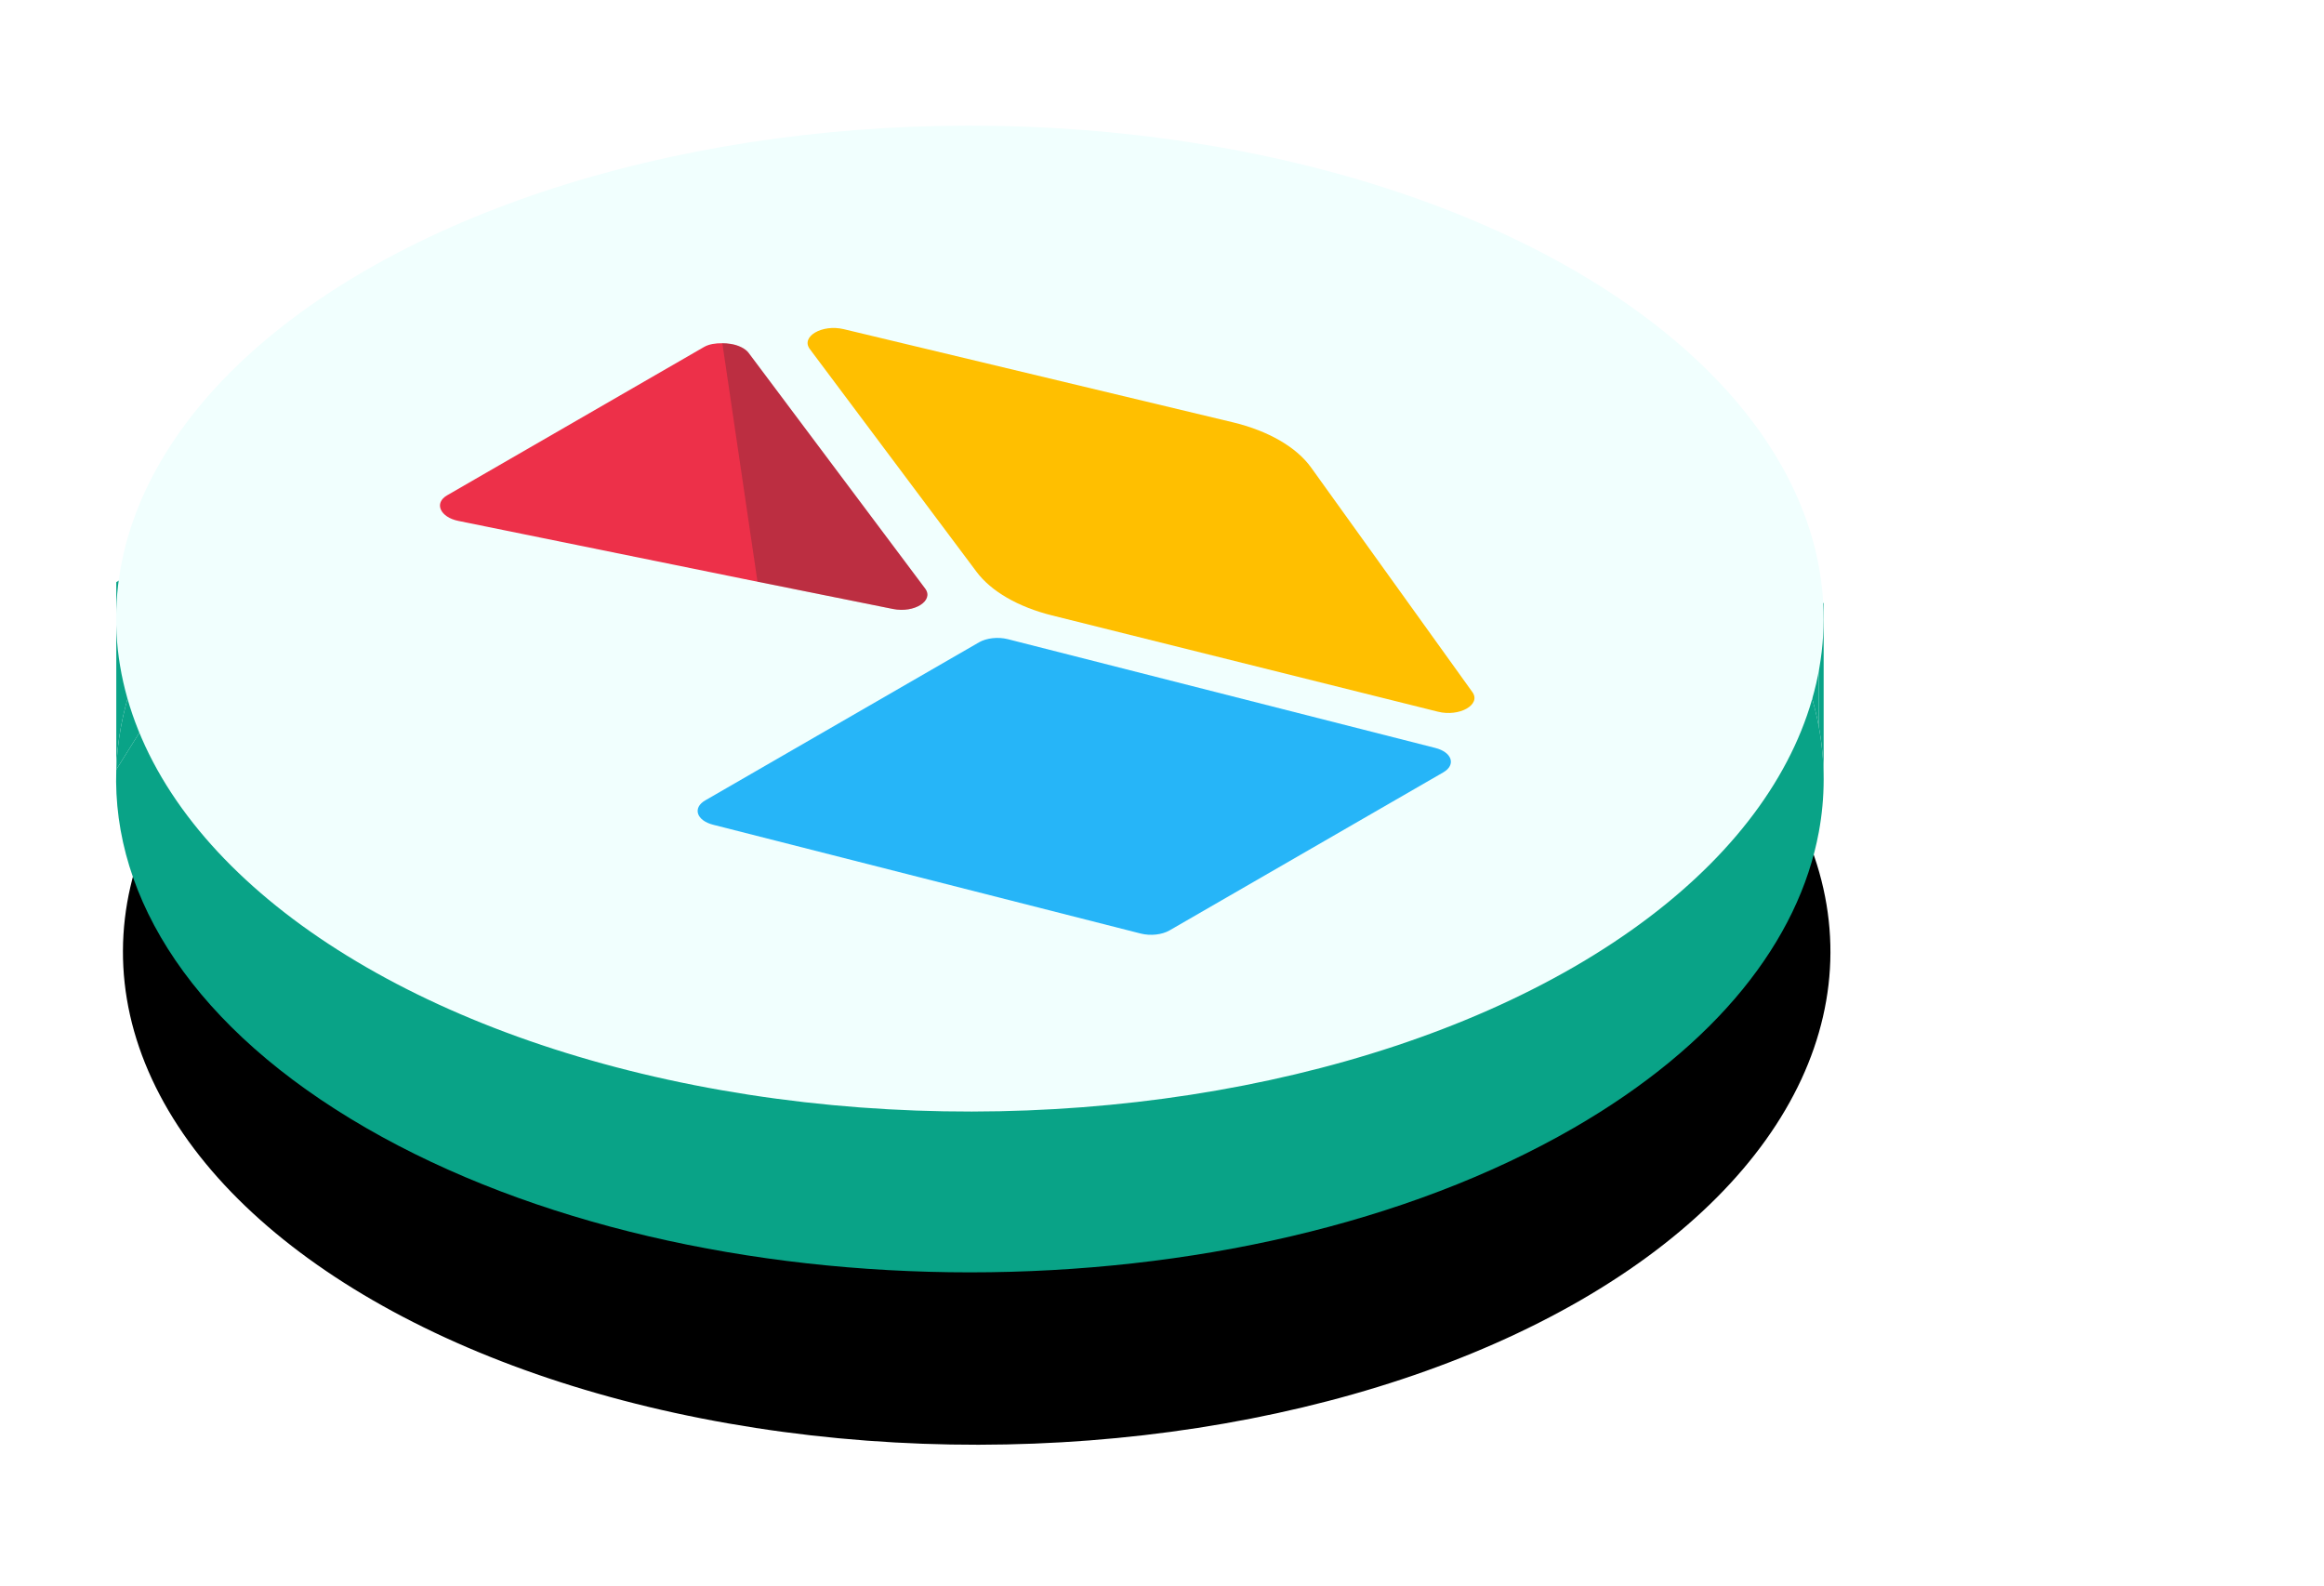 <svg width="148" height="101" viewBox="0 0 148 101" fill="none" xmlns="http://www.w3.org/2000/svg">
<g filter="url(#filter0_f_140_19)">
<circle r="44.393" transform="matrix(0.866 0.5 -0.866 0.5 62.199 60.609)" fill="black"/>
</g>
<path fill-rule="evenodd" clip-rule="evenodd" d="M23.319 71.829C44.553 84.087 78.979 84.087 100.212 71.829C109.351 66.553 114.556 59.867 115.829 52.984C116.032 51.883 116.135 50.776 116.137 49.669C116.137 49.645 116.137 49.622 116.137 49.599C116.135 48.492 116.032 47.385 115.829 46.283C115.293 43.387 114.061 40.525 112.133 37.789L103.562 31.766L14.047 38.397L7.405 49.006C7.121 57.247 12.426 65.54 23.319 71.829ZM21.439 28.578C21.464 28.563 21.488 28.547 21.513 28.532L23.319 27.438C22.673 27.811 22.046 28.192 21.439 28.578Z" fill="#09A387"/>
<path d="M100.212 27.438C78.979 15.18 44.553 15.18 23.319 27.438L21.513 28.532L21.439 28.578C12.335 34.38 7.657 41.672 7.405 49.006L14.047 38.397L103.562 31.766L112.133 37.789C109.479 34.023 105.505 30.494 100.212 27.438Z" fill="#09A387"/>
<path d="M115.829 46.283L115.829 40.386L113.697 38.888L112.133 37.789C114.061 40.525 115.293 43.387 115.829 46.283Z" fill="#09A387"/>
<path d="M21.439 28.578C21.464 28.563 21.488 28.547 21.513 28.532L7.405 37.071L7.405 49.006C7.657 41.672 12.335 34.38 21.439 28.578Z" fill="#09A387"/>
<path d="M113.697 38.888L115.829 40.386L115.829 46.283C116.032 47.385 116.135 48.492 116.137 49.599L116.137 38.397L113.697 38.888Z" fill="#09A387"/>
<circle r="44.393" transform="matrix(0.866 0.5 -0.866 0.5 61.766 39.391)" fill="#F1FFFE"/>
<path d="M78.503 26.89L53.73 20.96C52.353 20.631 50.979 21.436 51.571 22.226L62.189 36.412C63.121 37.659 64.843 38.653 67.002 39.191L91.576 45.321C92.945 45.663 94.339 44.87 93.768 44.074L83.496 29.773C82.559 28.468 80.763 27.431 78.503 26.89Z" fill="#FFBF00"/>
<path d="M62.346 40.903L44.915 50.966C44.086 51.444 44.354 52.255 45.43 52.523L72.648 59.449C73.273 59.605 73.999 59.525 74.48 59.247L91.912 49.184C92.741 48.705 92.472 47.895 91.396 47.626L64.179 40.701C63.554 40.545 62.828 40.625 62.346 40.903Z" fill="#26B5F8"/>
<path d="M56.867 38.779L48.239 37.042L47.362 36.866L29.193 33.172C28.039 32.94 27.613 32.038 28.478 31.539L44.838 22.094C45.151 21.913 45.582 21.85 46.001 21.857C46.18 21.856 46.356 21.872 46.521 21.899C46.99 21.967 47.456 22.182 47.671 22.469L58.918 37.482C59.489 38.246 58.237 39.055 56.867 38.779Z" fill="#ED3049"/>
<path d="M56.868 38.779L48.24 37.041L46.002 21.856C46.182 21.856 46.358 21.872 46.522 21.899C46.992 21.967 47.457 22.181 47.673 22.468L58.919 37.482C59.49 38.245 58.238 39.054 56.868 38.779Z" fill="#282828" fill-opacity="0.25"/>
<defs>
<filter id="filter0_f_140_19" x="0.827" y="22.22" width="122.744" height="76.778" filterUnits="userSpaceOnUse" color-interpolation-filters="sRGB">
<feFlood flood-opacity="0" result="BackgroundImageFix"/>
<feBlend mode="normal" in="SourceGraphic" in2="BackgroundImageFix" result="shape"/>
<feGaussianBlur stdDeviation="3.5" result="effect1_foregroundBlur_140_19"/>
</filter>
</defs>
</svg>
